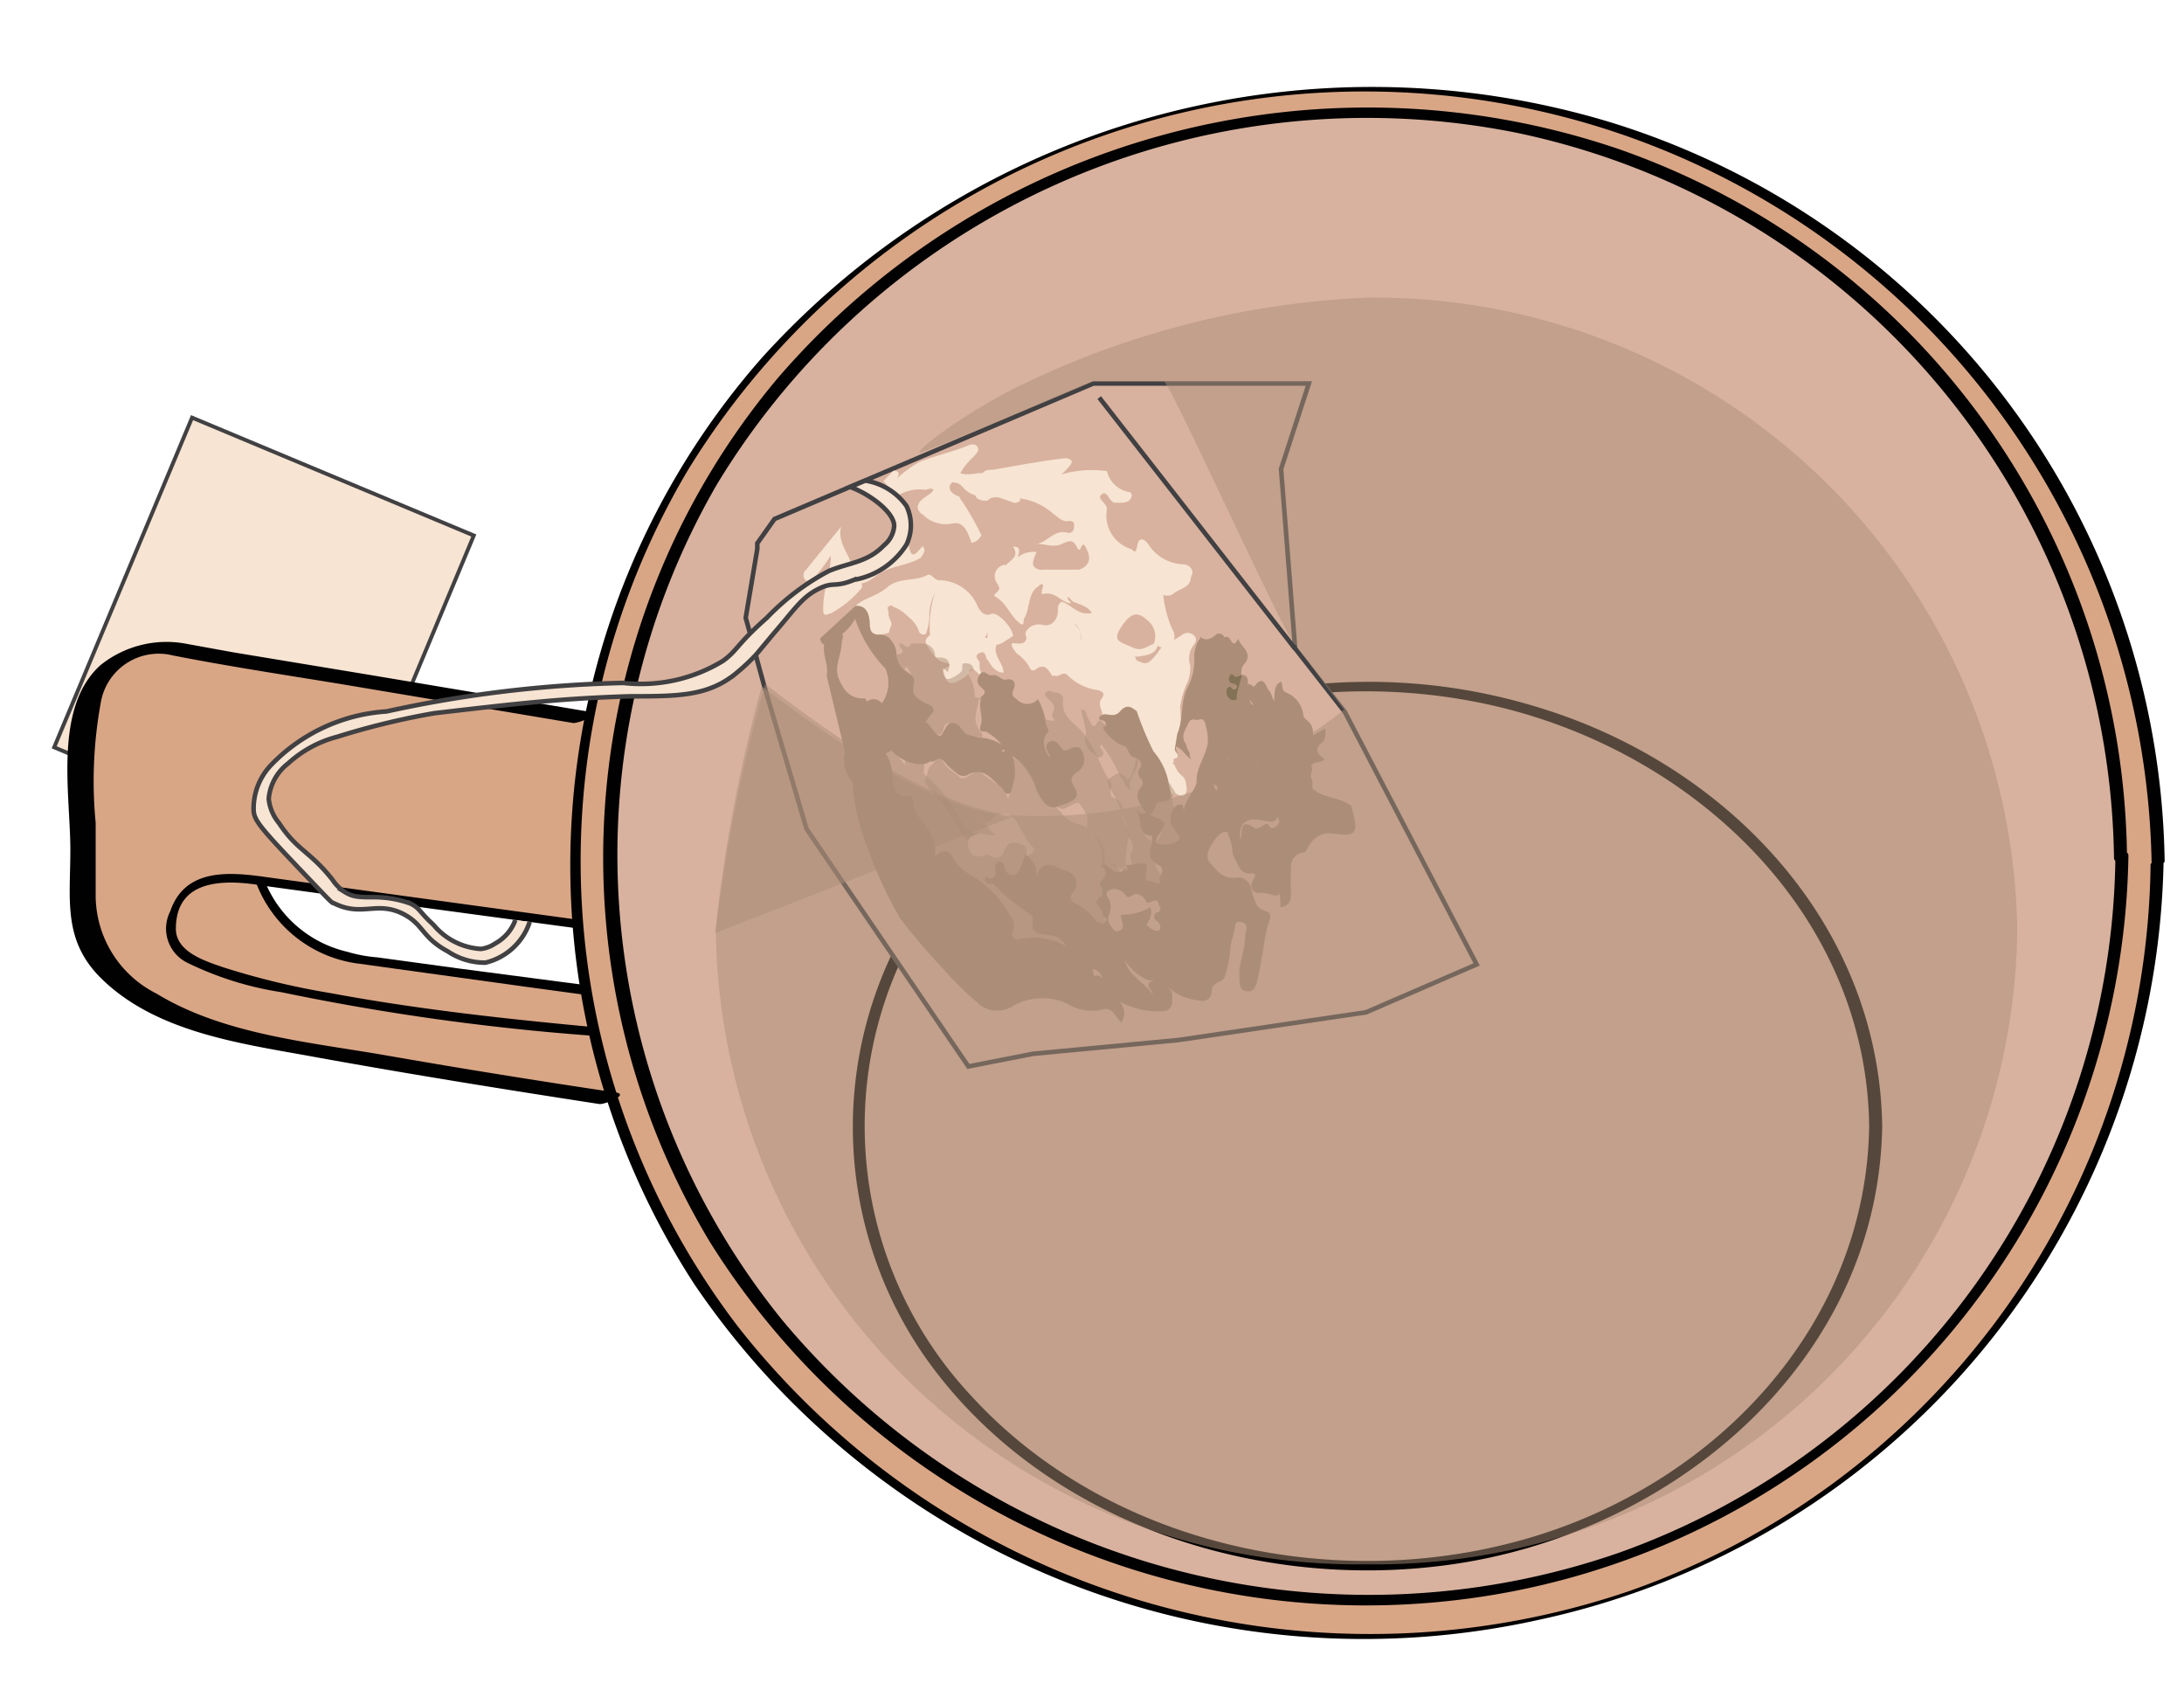<svg xmlns="http://www.w3.org/2000/svg" viewBox="0 0 62.09 48.22"><defs><style>.cls-1,.cls-12,.cls-8{fill:#f7e4d2;}.cls-1,.cls-12,.cls-6,.cls-7{stroke:#414042;stroke-miterlimit:10;}.cls-1{stroke-width:0.11px;}.cls-2{fill:#d9a685;}.cls-3,.cls-6{fill:#d8b29f;}.cls-10,.cls-4{opacity:0.5;}.cls-5{fill:#010101;}.cls-12,.cls-6,.cls-7{stroke-width:0.13px;}.cls-7{fill:none;}.cls-10,.cls-9{fill:#ac8e78;}.cls-11{fill:#837256;}</style></defs><g id="Layer_1" data-name="Layer 1"><polyline class="cls-1" points="7.64 23.79 1.54 21.24 5.46 11.87 13.47 15.22 11.42 20.13 11.27 20.49 9.55 24.59 8.69 24.23"/><path class="cls-2" d="M2.33,21.52v4.56s0,2.44,5,3.44c3.36.68,7.63,1.35,10.06,1.72l-.67-10.82L5.33,18.52S2.33,17.52,2.33,21.52ZM7.39,25l9.94,1.49-.7,1.63L10,27.23S7.78,26.65,7.39,25Z"/><ellipse class="cls-2" cx="38.83" cy="24.52" rx="22.5" ry="22"/><ellipse class="cls-3" cx="38.83" cy="24.33" rx="21.5" ry="21.16"/><g class="cls-4"><ellipse class="cls-3" cx="38.83" cy="32.02" rx="14.5" ry="12.5"/></g><path class="cls-5" d="M60.14,24.35A21.24,21.24,0,0,1,46.06,44.12a21.71,21.71,0,0,1-23.82-6.6,21,21,0,0,1-1.86-23.75,21.61,21.61,0,0,1,22.72-10,21.35,21.35,0,0,1,17,20.61c0,.19.37.14.37,0A21.54,21.54,0,0,0,46,4.23a22.14,22.14,0,0,0-23.9,6.53,21.19,21.19,0,0,0-1.93,24.52A22,22,0,0,0,43,45.23,21.65,21.65,0,0,0,60.51,24.32C60.51,24.13,60.14,24.18,60.14,24.35Z"/><path class="cls-5" d="M16.76,20.23,10.5,19.18l-3.87-.64L5.31,18.3a3,3,0,0,0-2.46.61C1.52,20.12,2,22.57,2,24.15c0,1.42-.22,2.57.87,3.65,1.6,1.58,4.08,1.87,6.18,2.26,2.66.48,5.33.91,8,1.32.18,0,.84-.27.46-.33Q14.21,30.56,11,30c-2.17-.38-4.63-.59-6.55-1.76a3.13,3.13,0,0,1-1.73-2.85v-2A12.38,12.38,0,0,1,2.86,20a1.67,1.67,0,0,1,2.06-1.37c1.58.31,3.17.55,4.76.81l6.62,1.11c.18,0,.84-.27.46-.33Z"/><path class="cls-5" d="M16.36,26.13l-9-1.23c-1-.13-2.13-.15-2.52,1a1.08,1.08,0,0,0,.5,1.47A9.27,9.27,0,0,0,8,28.2a67.73,67.73,0,0,0,8.75,1.23c.16,0,.16-.23,0-.25-2.45-.23-4.91-.5-7.33-.95a21.58,21.58,0,0,1-3.08-.74C5.85,27.32,5,27.06,5,26.4,5,24.92,6.49,25,7.53,25.18l4.77.65,4,.54c.16,0,.23-.22.07-.24Z"/><path class="cls-5" d="M16.66,28,13,27.52l-2.27-.31a4.08,4.08,0,0,1-.86-.16A3.34,3.34,0,0,1,7.51,25c0-.16-.29-.09-.24.06a3.6,3.6,0,0,0,2.94,2.33l4.77.66,1.62.22c.15,0,.22-.22.06-.24Z"/><path class="cls-5" d="M53.14,32c-.08,5.63-4.3,10.08-9.53,11.67-5.53,1.68-12.07.3-16-4a11.22,11.22,0,0,1-1.17-13.85c3.32-5,9.85-7,15.57-5.86C47.87,21.12,53.05,25.78,53.14,32c0,.18.37.11.37,0-.09-5.76-4.43-10.27-9.76-11.89a16.34,16.34,0,0,0-16,3.68,11.44,11.44,0,0,0-1.45,14.78c3.41,4.84,9.81,6.81,15.49,5.81C47.88,43.3,53.41,38.54,53.51,32,53.51,31.83,53.15,31.9,53.14,32Z"/><path class="cls-5" d="M61.14,24.57A22.17,22.17,0,0,1,46.35,45.21,22.85,22.85,0,0,1,21,37.73a21.79,21.79,0,0,1-1.46-24.34A22.57,22.57,0,0,1,44.17,3.25a22.32,22.32,0,0,1,17,21.32c0,.05.37,0,.37-.09a22.33,22.33,0,0,0-15.74-21,23.39,23.39,0,0,0-24.15,6.7A21.84,21.84,0,0,0,19.74,36.5a23,23,0,0,0,24,9.54A22.49,22.49,0,0,0,61.51,24.48C61.51,24.43,61.15,24.48,61.14,24.57Z"/><polyline class="cls-6" points="21.48 18.6 21.73 19.51 22.93 23.56 27.53 30.31 29.37 29.95 33.5 29.56 38.84 28.77 41.98 27.41 38.23 20.23 36.82 18.43 36.42 13.33 37.21 10.9 31.08 10.9 22.02 14.75 21.53 15.44 21.53 15.6 21.2 17.56 21.32 17.99"/><line class="cls-7" x1="31.25" y1="11.3" x2="36.82" y2="18.44"/><path class="cls-3" d="M25.1,13.6l-1.17,1.26c-.25.45.09.77.24,1.12a.93.93,0,0,0,1.09-.23c.17-.21.36-.26.53-.05s.29,0,.37.16a.68.68,0,0,1,.22.5.43.43,0,0,0,.32.21,1.3,1.3,0,0,1,1.05.77c.05.15.17.2.33.23.32.05.61.17.67.54a.26.26,0,0,0,.11.12c.17.06.31.06.38-.13a.43.43,0,0,1,.12-.31c.08-.21.3-.34.35-.58,0,0,.3-.05.46,0a1.53,1.53,0,0,0,.67.31c.08,0,.18,0,.22-.09s0-.15-.09-.21a1.69,1.69,0,0,0-.44-.23c-.25,0-.44-.26-.71-.25h-.07c0-.12,0-.26-.19-.22s-.23.2-.31.34l0,.06c-.1.18,0,.46-.26.53-.09,0-.44-.61-.46-.75s-.17-.48.14-.63.39-.3.26-.59c0-.08-.14-.14-.16-.25s-.25-.44-.34-.68a4,4,0,0,0-.2-.35.57.57,0,0,0-.11-.11,1.54,1.54,0,0,0-.34-.17,2.22,2.22,0,0,1-.35-.25c-.13-.1-.29-.2-.42,0s0,.32.11.43l.13.07a2,2,0,0,1,.5.47.45.45,0,0,1,.1.49c-.05.07-.11.16-.18,0a.65.65,0,0,0-.8-.38c-.23,0-.41-.14-.55-.3s.05-.27.15-.38.22-.11.15-.24-.19-.07-.29,0a1.47,1.47,0,0,1-.84.19C25.32,13.85,25.33,13.6,25.1,13.6Z"/><path class="cls-8" d="M26.3,13.92c.08,0,.16-.07.24,0-.09.15-.26.19-.38.33s-.08.28.08.38a.91.91,0,0,0,.83.25c.34-.08.45.27.55.55a.39.39,0,0,0,.28-.22,7.35,7.35,0,0,0-.61-1.05s0-.05-.05-.06S27,14,27,13.86a.15.15,0,0,1,.08-.15c.16,0,.24.07.32.17a.76.76,0,0,0,.37.21.42.42,0,0,1,.23-.16c.11,0,.24-.09.23-.24s-.13-.21-.27-.24-.42.08-.66,0a1.74,1.74,0,0,1,.35-.44c.08-.09.21-.19.14-.31s-.24-.06-.36,0c-.42.16-.87.26-1.29.43a3.29,3.29,0,0,0-.63.46c.06-.12.06-.21-.11-.21l-.29.3c.17.12.18.34.3.48A1.22,1.22,0,0,1,26.3,13.92Z"/><path class="cls-8" d="M24.22,16.06c-.12-.36-.41-.67-.31-1.09l-1,1.23a.2.2,0,0,0,0,.3c.18.05.25-.1.34-.2a5.77,5.77,0,0,0,.37-.51c0,.53-.26,1.06-.21,1.64.07.1.15,0,.22,0a3.09,3.09,0,0,0,.88-.73A.88.88,0,0,0,24.22,16.06Z"/><path class="cls-8" d="M29.18,18.1c0,.22-.19.2-.35.18s0,.2.07.29a1.26,1.26,0,0,1,.37.39c0,.07.1.13.17.07.26-.2.35,0,.48.18.4.1.72.39,1.13.47.12,0,.15.1.11.22a.36.36,0,0,0,.12.44c.37.07.7-.18,1.06-.12a.14.14,0,0,0,0-.17,1.15,1.15,0,0,1-.06-1,.43.43,0,0,0,0-.35c0-.05-.15,0-.19-.09-.28-.38-.63-.22-1-.11-.13,0-.26.09-.37,0s0-.2,0-.29a.42.42,0,0,0-.24-.5c-.26,0-.42.09-.44.39,0,.11.06.28-.09.31a.51.51,0,0,1-.51-.08C29.41,18.25,29.35,18.09,29.18,18.1Z"/><path class="cls-8" d="M26.39,16.33c-.36.21-.82.07-1.15.35s-.65.3-.92.54a.87.87,0,0,1,.36.62c.13.26.39.2.57.15s.16-.31.14-.5a.88.88,0,0,0-.05-.15c0-.05-.11-.21.07-.09s.59.32.71.68a.14.14,0,0,0,.2.09,1.47,1.47,0,0,0,.1-.59,1.56,1.56,0,0,1,.17-.6c.11.41.53.57.7.92a1,1,0,0,0,.55.39c.16.06.22-.1.26-.25,0,.15,0,.31.15.41s.37-.13.55-.22c0-.23-.44-.71-.62-.63s-.31-.06-.39-.23a1.2,1.2,0,0,0-1.1-.73C26.55,16.48,26.52,16.33,26.39,16.33Z"/><path class="cls-3" d="M28.14,14.31l.17.33c.2.19.46.36.31.72,0,.12.08.16.18.18s.05,0,.06.05c0,.32.19.32.43.19,0,.43,0,.46.45.54a4.92,4.92,0,0,0,.94,0c.44-.18.55-.49.28-.79a.74.74,0,0,0-.63-.14,4.43,4.43,0,0,1-.61,0c-.09,0-.06-.06-.06,0h0c.26,0,.48-.2.76-.22a.2.2,0,0,0,.07-.39,11,11,0,0,0-1.15-.66c-.13,0-.27-.13-.41,0a.17.17,0,0,0,0,.1s.05.07.05.09-.11,0-.13,0a.83.83,0,0,0-.56-.17C28.19,14.14,28.09,14.15,28.14,14.31Z"/><path class="cls-8" d="M29.18,18.1c.21.19.3.45.73.45s.29-.19.31-.33-.1-.33.09-.39.25-.15.34,0,.15.34,0,.47,0,.14,0,.2a.41.41,0,0,0,.44.11,1.81,1.81,0,0,1,.43-.15c.21,0,.41-.16.49.2,0,.16.21,0,.32,0h.05c.25-.05.53-.06.55-.42l-.08,0c-.22,0-.43.13-.67,0s-.34-.27-.24-.47a.16.16,0,0,0-.14-.14c-.17,0-.21-.1-.21-.25a.44.44,0,0,0-.22-.39,1.13,1.13,0,0,1-.8-.13c-.07-.05-.17-.07-.22,0s.07.14.12.21.44.12.57.35c-.38.09-.57-.23-.86-.32-.13.08-.1.21-.11.33s-.13.4-.42.33a.48.48,0,0,0-.35.05C29.16,17.92,29.12,18,29.18,18.1Z"/><path class="cls-8" d="M30.44,17.15c0-.07-.13-.11-.07-.19s.11,0,.15,0a.65.65,0,0,0,.82.08.51.51,0,0,0,.21-.57.79.79,0,0,0-.87-.28h-.95a.47.47,0,0,0-.46.32c-.05.11-.1.23-.25.22s-.19-.12-.24-.23a2.31,2.31,0,0,0-.21-.45.33.33,0,0,0-.22.53.52.52,0,0,1,.06.13c0,.12-.22.19-.11.25.3.17.4.49.63.7s.14,0,.19-.09c.17-.28.09-.65.36-.88.05,0,.07-.1.15-.08s-.06.18,0,.28C30,16.78,30.15,17.12,30.44,17.15Z"/><path class="cls-8" d="M29,14.24l0-.08s0-.08,0-.08a1,1,0,0,0,.79-.37c.06-.08.17-.09.25-.13a1.5,1.5,0,0,0,.37-.34c.14-.16,0-.2-.11-.22-.69.08-1.37.21-2.06.33-.13,0-.3,0-.34.19.1,0,.25,0,.22.17s-.17.17-.28.16-.16.1-.11.22.2.15.34.14c.19-.18.39-.07.59,0S28.85,14.32,29,14.24Z"/><path class="cls-8" d="M24.44,16.58c.26,0,.43-.21.63-.32.36-.19.77-.2,1.11-.41.05-.1.16-.18.06-.33-.14.11-.32.48-.4,0,0-.09-.54,0-.6.11-.23.43-.62.37-1,.35Z"/><path class="cls-8" d="M28.57,16.09c-.07.26.1.46.2.66s.44.2.55-.07.17-.4.41-.45c-.4-.07-.44-.15-.26-.54a.72.72,0,0,0-.54.15c.06-.17.09-.32-.13-.3C29,15.83,28.7,15.93,28.57,16.09Z"/><path class="cls-9" d="M24.73,17.8c0-.42-.14-.6-.41-.58l-1,.92c0,.12.07.18.18.21s.24-.22.39-.29a1.4,1.4,0,0,0,.42-.47A3.79,3.79,0,0,0,25.17,19a1,1,0,0,1-.11,1,.46.46,0,0,1,.41.59c0,.27.57.86.84.9.26-.31.27-.46,0-.75-.1-.1-.1-.14,0-.2a1.53,1.53,0,0,1,.14-.21c.16-.15.09-.25-.08-.32a1.19,1.19,0,0,1-.16-.08c-.15-.1-.29-.18-.24-.44s0-.26-.33-.5a.77.77,0,0,1-.16-.49c-.07-.29-.22-.49-.56-.46C24.77,18,24.75,17.92,24.73,17.8Z"/><path class="cls-8" d="M32.3,18.72c-.07.31-.13.62-.19.93s.29.32.21.57a1.69,1.69,0,0,0,.32,1.07c.17.33.38.64.52,1,.06.11.13.21.2.32s.16.2.3.12.12-.19.12-.32c0-.29-.25-.45-.37-.67,0,0-.17-.06,0-.08s0-.27.08-.4l.06-.38a4,4,0,0,0,0-.78,2.34,2.34,0,0,1,.22-.73,1.15,1.15,0,0,0,.07-.45.63.63,0,0,1,.09-.58c.07-.09.12-.19,0-.29a.25.25,0,0,0-.33,0,2.06,2.06,0,0,1-.44.23l-.09.06a2,2,0,0,0-.17.23c-.29.34-.3.34-.68.15Z"/><path class="cls-9" d="M33.23,22.28a1.92,1.92,0,0,0-.44-.93,9,9,0,0,1-.47-1.13c-.15-.13-.29-.22-.48,0s-.39,0-.56.12.11.23.09.37a1.19,1.19,0,0,0,.57.49c.14,0,.12.26.27.31s.35.16.15.4c0,.06,0,.16.08.23a.17.17,0,0,1,0,.23c-.2.22-.06.43.06.62s.25.18.36-.05c0-.07,0-.15.14-.15C33.44,22.78,33.26,22.49,33.23,22.28Z"/><path class="cls-3" d="M31.44,20.64c0-.1,0-.15-.12-.17s-.07-.1,0-.16-.14-.28,0-.46-.05-.23-.2-.25a1.48,1.48,0,0,1-.77-.41c-.14-.14-.26.1-.39,0h0c-.06.18.09.31.13.47a.71.71,0,0,1,.05.41c-.07.43.24.63.5.86a.2.2,0,0,0,.32-.08c.09-.15-.05-.27-.06-.42C30.94,20.84,31.2,20.72,31.44,20.64Z"/><path class="cls-8" d="M27.85,19c0-.06,0-.12,0-.17s-.19-.19,0-.27.15.11.22.19.18.36.46.37c0-.28-.31-.49-.2-.79l-.06-.46c0-.07,0-.15-.12-.14s-.09.1-.08.17,0,.17,0,.22-.14-.06-.21-.1-.45-.16-.41-.5c0-.12-.18,0-.24-.09a6.31,6.31,0,0,0-.56-.78,3.09,3.09,0,0,0-.21,1.4c-.12.09-.17.18-.07.32s.26.48.59.48c0,0,.09.07,0,.1-.29.09-.11.26-.05.38s.24.1.38,0,.19-.08.22-.17c.08-.25.2-.12.32,0S27.88,19.08,27.85,19Z"/><path class="cls-3" d="M25.26,17.38l0,.08c0,.11.12.23.07.34-.14.29,0,.44.22.6s.29.11.38-.09a.81.81,0,0,0-.59-1.07C25.28,17.21,25.2,17.22,25.26,17.38Z"/><path class="cls-8" d="M30,13.54a.31.31,0,0,0-.37.15c-.15.25-.39.27-.64.3s-.14,0-.05.17a1.76,1.76,0,0,1,1,.44c.14.09.23.23.43.21s.17.11.16.21a.14.14,0,0,1-.18.12c-.4-.11-.59.32-.95.33.26-.05.5.11.76,0s.34-.15.46.09.11-.27.25,0,.16.5-.22.65a1.29,1.29,0,0,1,.82.32c.11-.06,0-.16,0-.26.33.23.64.46,1,.66s.36.18.38-.2a.34.34,0,0,1,.08-.21c.06.12,0,.27.11.37a.3.3,0,0,0,.3,0c.17-.17.51-.16.52-.5a.2.2,0,0,0,0-.24.28.28,0,0,0-.22-.11,1.24,1.24,0,0,1-1-.58c-.12-.15-.26-.22-.31.06s-.11.1-.19.08a1,1,0,0,1-.67-1.13c0-.18-.31-.29-.15-.42s.21.21.37.24a.29.29,0,0,1,.1,0c.18,0,.34,0,.39-.21a.12.12,0,0,0-.09-.1.78.78,0,0,1-.62-.59A3.1,3.1,0,0,0,30,13.54Z"/><path class="cls-8" d="M33.07,16.9a.54.54,0,0,0-.11-.51c-.05.18-.39.23-.14.5,0,0,0,.07,0,.1s-.09,0-.13,0l-.85-.58c-.1-.07-.15-.26-.34-.15s.15.2,0,.31l-.16.53c.05.18.19.33.12.53s.08.13.15.15.2,0,.26.07.08,0,.12,0c.31-.29.59-.22.72.18,0,.1,0,.22.09.31l.1,0a.19.19,0,0,0,.27,0h0c.24-.08.27-.25.16-.46S33.1,17.24,33.07,16.9Z"/><path class="cls-3" d="M32.8,18.3a.57.57,0,0,0-.18-.67c-.29-.27-.48-.21-.75.2s0,.41.3.56S32.6,18.36,32.8,18.3Z"/><path class="cls-9" d="M29.72,20.45a2.13,2.13,0,0,0-.21-.58.41.41,0,0,1-.61,0c-.08-.06-.16-.11-.09-.26s.06-.36-.23-.29c-.14,0-.2-.15-.34-.13s0-.05-.06,0-.22-.21-.34,0,0,.29.11.4,0,.16-.07.23a.36.36,0,0,0,0,.09c-.06.24.08.47,0,.71s.11.14.18.19.4.23.46.48l.07.08a1.74,1.74,0,0,1,.85,1,1,1,0,0,0,.22.4.34.34,0,0,0,.46.13,1.54,1.54,0,0,0,.3-.11c.2-.09.25-.21.13-.4s-.14-.33.11-.47a.43.43,0,0,0,.11-.55c-.08-.21-.24-.14-.39-.07s-.18,0-.25-.1-.18-.19-.31-.11-.06.22,0,.34,0,.05,0,.09c-.13-.25-.25-.48,0-.74C29.75,20.65,29.72,20.54,29.72,20.45Z"/><path class="cls-10" d="M29.72,20.45c-.1.19-.28.4-.27.59a.84.84,0,0,0,.43.67c.11-.23-.2-.41-.05-.63.12,0,.17.07.21.16s.23.2.37.09.22-.16.26,0,.11.39-.12.44-.31.36-.19.48c.27.3.05.36-.15.46a.85.85,0,0,1-.17.06c-.05.11,0,.16.1.21a.34.34,0,0,0,.14,0c.13-.07.36-.2.39-.16s.27.31.25.54a.51.51,0,0,0,0,.21.93.93,0,0,1,.4.88c0,.1.1.23.18.16s.26.07.39.07A.27.27,0,0,0,32,24.6a4.81,4.81,0,0,1,.09-.85.31.31,0,0,0,0-.1c-.06-.22-.26-.39-.19-.64a.34.34,0,0,0,0-.1.36.36,0,0,0-.19-.21c-.2-.07-.13-.21-.12-.34a.3.3,0,0,0,0-.1,4.22,4.22,0,0,1-.38-.73,3.88,3.88,0,0,0-.47-.76c-.23-.24-.56-.42-.52-.83,0-.14,0-.23-.18-.25s-.18-.11-.31,0,.34.27.22.52.11.22,0,.28Z"/><path class="cls-9" d="M24,21.48l0,.28a1.11,1.11,0,0,0,.22.45.47.47,0,0,0,.26.19,3.07,3.07,0,0,1,1,.72.33.33,0,0,1,.12.21,1,1,0,0,0,.26.77.17.17,0,0,1,0,.17c-.17.56.2.91.48,1.32.17.25.23.57.49.78s.22.43.49.16c0,0,0,0,0,0,.15.34.7.27.75.71,0,.16.07.22.26.2a.52.52,0,0,1,.6.47c0,.24.19.34.42.26a2.48,2.48,0,0,1,.86,0,.28.28,0,0,1,.24.14.65.65,0,0,0,.18.22c.21.14.44.26.67.07s.07-.41,0-.61a.83.83,0,0,1-.08-.12c-.06-.09-.17-.17-.14-.33.27.08.27.33.36.52a1.18,1.18,0,0,0,.24.31,2.2,2.2,0,0,0,1.34.37c.35,0,.31-.28.3-.53a.64.64,0,0,0-.59-.32c-.19.12,0,.2.05.38-.3-.4-.76-.58-.82-1.08-.12-.28-.39-.42-.57-.64a3,3,0,0,0-.56-.44.29.29,0,0,0-.39,0c-.11.12,0,.24.1.35s.28.24.28.45,0,.22-.08.28-.18,0-.24-.11a.67.67,0,0,0-.21-.2,1.9,1.9,0,0,0-1.26-.2c-.18.05-.29,0-.24-.22a.34.34,0,0,0,0-.31,3.31,3.31,0,0,0-1.11-1.24,1.26,1.26,0,0,1-.54-.46c-.11-.2-.28-.41-.55-.11a1.35,1.35,0,0,0-.28-.88c-.15-.21-.34-.36-.35-.65s-.17-.16-.29-.18-.25-.15-.28-.35,0-.73-.34-1a2.56,2.56,0,0,1-.43-.17.47.47,0,0,0-.51,0C23.9,21.2,24.07,21.35,24,21.48Z"/><path class="cls-9" d="M24.13,21.61c.14-.1-.13-.31.08-.36a.46.46,0,0,1,.52.15c.09.14.21,0,.32,0a.31.31,0,0,0,.33-.12c0-.21-.19-.29-.36-.35a1.33,1.33,0,0,1-.32-.15c-.38-.28-.4-.44-.07-.77a.1.1,0,0,0,0-.1s0-.07-.08-.06c-.42,0-.58-.26-.71-.58s.08-.65.09-1c0-.11.14-.3-.14-.28s-.2.24-.35.3c-.08.31.13.6.06.91l.48,2C24,21.36,24.09,21.48,24.13,21.61Z"/><path class="cls-10" d="M27.89,19.84c-.06,0-.17,0-.18-.06a1.11,1.11,0,0,0-.18-.6c-.06-.09.06-.12.15-.13,0-.17-.14-.2-.25-.2s-.06.13-.08.2-.26.23-.39.25-.1-.23-.19-.34l.18.14c.09-.29,0-.43-.28-.41-.09,0-.09-.05-.09-.11a.36.36,0,0,0-.32-.29H25.9c-.08.22-.19,0-.3,0s0,.05,0,.1.15.12,0,.19-.12-.07-.17-.1c-.06.22.15.36.15.57,0,0,.08.08.11.08s0-.14.08-.19c.27.31.11.63,0,.93.11.09.26-.25.31.06,0,.08.12.07.19.09s.21.07,0,.21,0,.16,0,.24c.05.24.15.42.44.41a.2.2,0,0,0,.11-.17c.06-.22.18-.17.32-.08a1,1,0,0,0,.19.16c.14.06.27.14.4.21a.18.18,0,0,0,.16,0,.14.14,0,0,0,0-.19c-.28-.3-.11-.62-.06-.93Z"/><path class="cls-9" d="M27.38,20.77l-.13-.16c-.32-.2-.36.12-.48.27s-.3-.27-.46-.37-.23-.11-.26.07,0,.13.15.18c.36.17.22.44.1.7a.42.42,0,0,0,.14.18.17.17,0,0,0,.1,0c.1-.06.19-.13.3,0a1.74,1.74,0,0,0,.34.32.29.29,0,0,0,.3.08c.48-.28.71.11,1,.36.06.05.08.18.18.16s.11-.14.13-.23a1.35,1.35,0,0,0,0-.82c0-.1-.08-.17-.2-.16s-.09,0-.14,0a.14.14,0,0,0,.11-.13h0a1.32,1.32,0,0,0-.61-.25l-.14,0C27.66,20.89,27.47,20.92,27.38,20.77Z"/><path class="cls-9" d="M26.49,21.57c0-.1-.12-.08-.19-.11-.38-.32-.8-.58-.72-1.21.05-.34-.27-.29-.51-.26a.29.29,0,0,0-.41-.06c-.21.06-.39.17-.42.39s.38.62.63.67a.67.67,0,0,1,.49.31l0,.05a1.22,1.22,0,0,0,.68.36C26.22,21.72,26.39,21.74,26.49,21.57Z"/><path class="cls-9" d="M25.59,26.1a18.19,18.19,0,0,0,1.2,1.41,9.42,9.42,0,0,0,1.11,1.08.82.82,0,0,0,.9,0,1.69,1.69,0,0,1,1.55-.06,1.3,1.3,0,0,0,1,.16c.28-.09.36.23.53.37.2-.35,0-.56-.23-.78a.51.51,0,0,0-.18-.25.58.58,0,0,0-.15-.25c-.13-.1-.22-.08-.2.12s.12.2.19.3.13.19,0,.3a.28.28,0,0,1-.32.11c-.18-.06-.39-.12-.45-.32s-.14-.23-.33-.22-.66-.13-1,.05c-.13.07-.19-.07-.2-.22a.6.6,0,0,0-.86-.52c.07-.34-.05-.55-.4-.59-.17,0-.22-.17-.31-.28s-.06-.26-.2-.22,0,.21-.1.34c-.21-.31-.61-.47-.62-.92,0-.05,0-.13,0-.14-.42-.1-.35-.58-.6-.81-.09-.08-.05-.17,0-.26s.11-.19.08-.23a5.17,5.17,0,0,1-.4-1.12,1.45,1.45,0,0,0-.53-.54,1.2,1.2,0,0,0-.57-.3.52.52,0,0,1-.26-.12l0,.08A5.71,5.71,0,0,0,24.63,24,12.21,12.21,0,0,0,25.59,26.1Z"/><path class="cls-9" d="M33.47,20.85l-.07.43c0,.11.13.17.19.26s.13.17.23.11.06-.17,0-.26-.2-.37-.06-.59.12-.19.25-.17.13.13.15.22a.76.76,0,0,1-.15.71c-.06.07-.14.14-.12.22a1.3,1.3,0,0,1-.28,1c-.06.12,0,.24,0,.36s0,.34.11.38.38-.12.55-.22.22-.2.37-.27.15-.39,0-.51-.14-.22-.12-.38.09-.19.25-.18.16-.16.11-.27a5.31,5.31,0,0,1-.14-.63c-.06.27.28.48.27.81,0,.12.16.18.29.17s.1-.14.09-.23a.46.46,0,0,1,.06-.28c.24-.51.23-.56-.19-1a.34.34,0,0,1-.08-.23c0-.06,0-.17-.05-.17-.42,0-.29-.36-.34-.54a1.29,1.29,0,0,1,0-.82.71.71,0,0,0,0-.69.27.27,0,0,0-.08-.07s-.08,0-.1,0-.27.29-.48.09c0,0,0,.06-.06.1a1.21,1.21,0,0,0-.12.41,1.73,1.73,0,0,1-.17.9C33.54,19.93,33.66,20.42,33.47,20.85Z"/><path class="cls-10" d="M31.91,24.7v.07a.18.18,0,0,0,.11.1.74.74,0,0,0,.33,0c.1,0,.17,0,.15.14s0,.29.19.33.23.06.31,0a.41.41,0,0,0,0-.48.87.87,0,0,1-.18-.8.15.15,0,0,0-.11-.17.31.31,0,0,1-.14-.11c-.06-.1-.16-.26-.09-.32s.28,0,.41,0a.19.19,0,0,1,.08.3c-.07.15-.24.29-.09.46s.32.05.48,0,.32-.19.2-.38a.82.82,0,0,1,0-.76,2.56,2.56,0,0,1-.15-.56l-.16-.26c-.09,0-.08.09,0,.17s.1.27-.17.22-.37.09-.21.37c-.39-.18-.47-.45-.23-.69s0-.23-.07-.31-.15-.2,0-.28.15,0,.11-.11,0-.12-.15-.08-.06-.23-.22-.11a1.88,1.88,0,0,1-.15.61c-.13.24-.14,0-.2,0-.16-.15-.28,0-.4.06s-.05.21,0,.31h0a3.87,3.87,0,0,1,.33.64h0c0,.24.23.44.17.7h0c.12.15.22.31.08.5,0,0,0,.11,0,.14C32.27,24.64,32,24.62,31.91,24.7Z"/><path class="cls-3" d="M33.39,22.54a.37.37,0,0,0,.13.53.1.1,0,0,0,.14,0c0-.36.37-.61.36-.91s.23-.64.31-1a1.36,1.36,0,0,0-.06-.56c0-.06-.06-.2-.17-.15s-.23-.08-.31.1-.29.42,0,.67c.06.07,0,.21.07.37-.17-.14-.26-.31-.42-.37-.07.11.21.3-.08.35a.68.68,0,0,0,.23.47c.12.08.12.2.14.31s0,.21-.07.26S33.48,22.57,33.39,22.54Z"/><path class="cls-10" d="M31.86,22.1c.15.06.07.29.28.33-.15-.36.42-.6.11-1-.12-.3-.4-.42-.62-.61a.43.43,0,0,1-.19-.21l-.11-.09c-.14-.17-.17.29-.31.05s-.11-.24-.17-.35-.06,0-.12-.07l.15.66a.52.52,0,0,0,.19.6c.07,0,.11.18.23.1s.06-.15,0-.23,0-.09,0-.14A4.29,4.29,0,0,1,31.86,22.1Z"/><path class="cls-10" d="M32,24.81l-.14,0c-.2-.33-.2-.33-.52-.05A.88.88,0,0,0,31,23.65a.51.51,0,0,0-.32-.22.79.79,0,0,1-.53-.37.21.21,0,0,1-.12-.17c-.51,0-.52-.44-.65-.75a1.75,1.75,0,0,0-.85-.76l-.35.15c0,.09.06.13.12.13s.3-.18.34-.06.19.39.1.58,0,.3-.08.52c-.15-.41-.51-.51-.77-.74-.1-.09-.2,0-.28.05s-.25.18-.34.07-.49-.27-.49-.59c-.19,0-.19.2-.3.26s-.11.31-.19.45c.12.29.41.45.56.73a5.31,5.31,0,0,1,.48.75.54.54,0,0,0,.5.3c.2,0,.41.14.61,0a.14.14,0,0,0-.07-.21c-.19-.09-.28-.27-.41-.42s-.12-.11-.16-.19.11.13.17.19.23-.05.32-.13.29-.15.49,0,.32.59.56.83c.07.07.09.13,0,.2a.3.3,0,0,0-.16.22.3.3,0,0,0,0,.1,1,1,0,0,1,.15.48c0,.16.1.26.21.1.22-.32.46-.13.67,0s.25.29.19.52-.05.29.1.35a4.4,4.4,0,0,1,.67.54c.13.05.27.09.36-.05s0-.23-.08-.32c-.24-.33,0-.62.06-.92,0-.09,0-.29.23-.14s.19,0,.29,0,.14,0,.15-.13S32.09,24.85,32,24.81Z"/><path class="cls-9" d="M32,24.58l.08.15c-.15,0-.3.13-.45,0s-.16-.19-.35-.13c.16.13.23.25.06.41s0,.18,0,.28,0,.16,0,.17c-.38.19,0,.33,0,.49s.17.12.1.24-.19,0-.26,0,.09.23.16.33c.13.26.4.37.55.61a1.46,1.46,0,0,0,.76.73c.26,0,.39.21.62.25a1.5,1.5,0,0,0,.78.32c.18.05.39,0,.4-.27s.29-.21.36-.38a3.33,3.33,0,0,0,.16-.71c0-.19.06-.38.11-.57s0-.34.22-.29.12.24.1.37c0,.31-.1.62-.16.93a1.65,1.65,0,0,0,0,.32c0,.15,0,.3.19.34s.26-.11.3-.25a5.94,5.94,0,0,0,.14-.71c.06-.3.09-.6.17-.89s.16-.37-.13-.45a.43.43,0,0,1-.17-.13,2,2,0,0,1-.17-.49.41.41,0,0,0-.3-.31h-.1c-.39.07-.59-.2-.79-.45s.26-.82.41-.84.1,0,.13.09a1.18,1.18,0,0,1,.12.49.73.73,0,0,0,.07.19c.12.19.15.45.5.4.13,0,.06.12,0,.22s-.06.35.21.34.32.08.49.07a.16.16,0,0,0,.08-.06,1.56,1.56,0,0,0-.24-1.07c0-.1-.15-.21-.28-.18s-.15.18-.13.36a.4.4,0,0,0-.19-.28A.45.45,0,0,1,35.3,24c-.15-.55.08-.81.63-.67.15,0,.28.08.37-.07s0-.27-.09-.38a.3.3,0,0,1-.1-.19,1.33,1.33,0,0,0-.29-.73.55.55,0,0,1-.08-.38c0-.15,0-.33-.18-.43a.29.29,0,0,0-.28.14c-.17.12-.25.26,0,.46-.4-.09-.44-.19-.29-.56-.1-.1-.17.06-.27,0,0-.26,0-.56-.34-.67a3.76,3.76,0,0,1,.3,1.1.16.16,0,0,1-.2-.06c0-.06-.1-.11-.18-.05a.12.12,0,0,0,0,.17.23.23,0,0,1,0,.28c-.09.13-.14.33.15.33s.06.25.18.35-.08.14-.2.05-.11.06-.13.12-.14.29-.35.21c0,0-.05,0-.06,0-.22.08-.22.08-.27-.15l-.13,0a.47.47,0,0,0-.13.67c.07.12.26.27.12.37a.79.79,0,0,1-.55.07c-.12,0-.06-.15,0-.23.24-.39.24-.39-.18-.56-.08,0,0-.08,0-.11s-.08-.14-.1-.1c-.1.23-.21.16-.39,0,.27.24,0,.74.49.78a1,1,0,0,1,0,.2c-.06.23-.14.45.16.61s0,.31.06.47-.18,0-.29,0-.13-.07-.1-.18c.08-.31,0-.37-.31-.3A.71.71,0,0,1,32,24.58Z"/><path class="cls-10" d="M27.78,23.68c-.28,0-.41-.21-.54-.47a3.54,3.54,0,0,0-.84-1.09c-.06-.06-.13-.1-.15-.18.07-.25,0-.36-.27-.39s-.27,0-.24.21c-.12-.19-.33-.35-.46-.58h0a.37.37,0,0,0-.31.1,2.44,2.44,0,0,1,.28,1.25c0,.21.26.08.39.16s.28,0,.18.25.1.26.2.36a1,1,0,0,1,.36.92c0,.11.06.18.16.22s.09-.2.24-.23c.28.18.36.57.71.7.56.22.81.75,1.15,1.18a.26.26,0,0,1,0,.36c-.1.14.1.41.24.34a1.74,1.74,0,0,1,1.36.12c0-.31-.22-.34-.42-.38s-.41-.12-.42-.4a.36.36,0,0,0-.17-.23,12.94,12.94,0,0,1-1-.86c.15-.05.18-.19.22-.35.16.12.28.37.51.2a.5.5,0,0,0,.22-.6h0c0-.06,0-.14,0-.2a.49.49,0,0,0-.5-.11c-.15.26-.39.23-.64.22s-.38-.1-.22-.39A.2.2,0,0,0,27.78,23.68Z"/><path class="cls-9" d="M29.15,24.29a2.83,2.83,0,0,1-.11.31c-.06.11-.09.28-.25.27s-.22-.12-.24-.27a.11.11,0,0,0-.15-.1.14.14,0,0,0-.11.16c0,.11.06.22-.07.29S28,24.83,28,25s.2.08.27.15a5.47,5.47,0,0,0,1,.82.21.21,0,0,1,.1.18c-.09.38.18.39.42.42s.41.09.49.31l.23.28c.13.16.44.12.43-.06s.12-.44-.16-.59a1,1,0,0,1-.32-.42c.42-.05.61.31.91.47l-.16-.33a1.69,1.69,0,0,0-.67-.57c-.17-.06-.1-.25,0-.34.21-.36-.1-.53-.29-.59s-.63-.4-.79.21A.64.64,0,0,0,29.15,24.29Z"/><path class="cls-9" d="M35.35,21.48a.24.24,0,0,0,.24-.11,1.74,1.74,0,0,0,.17-.84.83.83,0,0,1,0-.31.18.18,0,0,0-.06-.18c-.22,0-.15-.19-.16-.31a.38.38,0,0,1-.06-.29c0-.11,0-.27-.19-.26s0,.47-.3.55c.3-.08,0-.45.3-.55,0-.1,0-.23.09-.31.26-.32-.11-.48-.18-.72,0,0,0,0,0,0-.16.35-.21-.08-.33-.05a.36.36,0,0,1-.14,0,1.08,1.08,0,0,1-.06.86,1,1,0,0,0,0,.64c.1.28.12.58.24.85.16,0,0-.23.15-.25s0,0,0,0c0,.22,0,.37.23.49a.4.4,0,0,1,.13.59C35.35,21.34,35.26,21.39,35.35,21.48Z"/><path class="cls-9" d="M35.5,19.44a.22.22,0,0,0,0,.3c0,.14.08.22.16.32a.15.15,0,0,1,0,.15c.09.12.19,0,.29,0-.35.44.12.66.25,1,.05,0,.1.09.16.08a.41.41,0,0,1,.56.32.12.12,0,0,0,.14.08.18.18,0,0,0,.14-.19,1.44,1.44,0,0,1,.13-.58c0-.13,0-.28-.11-.39s-.15-.11-.17-.22a.78.78,0,0,0-.49-.63c-.14-.06-.08-.21-.14-.31-.22.12-.17.31-.2.56-.07-.15-.09-.26-.15-.31s-.14-.49-.4-.12C35.66,19.56,35.58,19.44,35.5,19.44Z"/><path class="cls-3" d="M28.6,24.05l-.23-.34c-.2.08-.39-.06-.59,0s-.33.16-.24.41.24.25.44.2.11,0,.14,0C28.42,24.48,28.53,24.3,28.6,24.05Z"/><path class="cls-9" d="M37.9,23.69c.68.1.74,0,.51-.79-.33-.25-.79-.2-1.1-.49a1.78,1.78,0,0,1-.17-.27.3.3,0,0,0-.52-.14,3.52,3.52,0,0,1-.37.32c-.22-.28,0-.57-.06-.84-.32-.16-.36.1-.45.29s-.05.13,0,.17a10.1,10.1,0,0,0,.56,1.25c.09.12.09.2,0,.28s-.18.09-.22,0-.11-.05-.18,0-.19.1-.23.07c-.42-.31-.35.09-.39.28a.73.73,0,0,0,.32.87,1,1,0,0,1,.2.25l.11-.42a1.62,1.62,0,0,1,.49,1.27c.32-.05.31-.3.3-.51a4.17,4.17,0,0,1,0-.5c0-.25,0-.47.35-.55.1,0,.11-.15.18-.21h0A.64.64,0,0,1,37.9,23.69Z"/><path class="cls-9" d="M36.15,21.48a1,1,0,0,0,.13,1.08c0-.29.35-.35.48-.56,0,0,.35-.11.32.2s.11.19.23.21l0-.23c-.1-.12,0-.25,0-.37a2.1,2.1,0,0,0-1-.37A.11.11,0,0,0,36.15,21.48Z"/><path class="cls-3" d="M31.87,26a1.63,1.63,0,0,0,.83-.21c.07.17,0,.3-.07.44s-.1,0,0,.09.26.19.33.11,0-.21-.09-.27-.07-.17,0-.21.17-.07.1-.18,0-.24-.22-.15-.14,0-.21-.08-.2-.19-.35-.09-.18,0-.24-.07-.25-.16-.41-.08-.05.19,0,.29a.55.55,0,0,1,0,.38.28.28,0,0,0,0,.28c.07.1.13.27.29.2s.08-.21.05-.33S31.89,26,31.87,26Z"/><path class="cls-9" d="M36.15,21.48h.09c.14-.1,0-.24.06-.36s-.23-.32-.31-.51,0-.27.14-.32.16,0,.14-.1-.11-.08-.18-.06l-.37.08-.13.12c.24.35-.11.7,0,1,.18.09,0,.29.15.4s.13.09.12,0S36,21.5,36.15,21.48Z"/><path class="cls-11" d="M35.31,19.18l-.17.06c-.07,0-.11-.18-.19,0a.13.13,0,0,0,.11.19c.07,0,.11.06.09.12s-.09.07-.14,0-.15,0-.14.12a.22.22,0,0,0,.18.23c.16,0,.1-.06.11-.14s.1-.39.15-.59Z"/><path class="cls-9" d="M36.3,21.12c-.16.09,0,.25-.06.36a.71.71,0,0,0,.21.11c.21,0,.45,0,.59.23,0,.08.15,0,.23,0,0-.2.27-.11.39-.24-.19-.14-.33-.28-.06-.49.09-.08.08-.24.08-.39l-.31.18c-.32.16-.13.49-.22.73-.16,0-.07-.16-.12-.21s-.2-.47-.51-.21C36.43,21.25,36.37,21.17,36.3,21.12Z"/><path class="cls-12" d="M14.65,26.15a1.24,1.24,0,0,1-.58.67.9.9,0,0,1-.4.15,1.9,1.9,0,0,1-1.35-.69c-.4-.36-.37-.46-.65-.6a3,3,0,0,0-1-.18c-.46,0-.63,0-.87-.15A1.19,1.19,0,0,1,9.45,25c-.65-.82-1-.82-1.52-1.61a1.27,1.27,0,0,1-.29-.69,1.42,1.42,0,0,1,.55-1,3.31,3.31,0,0,1,1.4-.76,21.45,21.45,0,0,1,2.76-.67c2.41-.28,3.62-.42,5.56-.48,1.35,0,2.21,0,3-.64a5.85,5.85,0,0,0,.59-.55L22,18c.61-.7.81-1.06,1.35-1.3.37-.16.39,0,.93-.22a2.22,2.22,0,0,0,1.49-1,1.27,1.27,0,0,0,0-1.1,1.77,1.77,0,0,0-1.17-.72l-.43.18c.6.22,1.27.75,1.25,1.12a.79.79,0,0,1-.29.54c-.47.49-1,.49-1.57.73a6.93,6.93,0,0,0-1.76,1.33c-.86.76-.82.91-1.24,1.22a4.48,4.48,0,0,1-2.84.63,34.84,34.84,0,0,0-6.73.81,5,5,0,0,0-3.29,1.53A1.79,1.79,0,0,0,7.21,23c0,.3.17.5,1.28,1.67.86.9.94,1,1,1,.82.41,1.22-.09,2,.32.56.3.5.65,1.24,1.05a1.89,1.89,0,0,0,1.07.32,1.75,1.75,0,0,0,1.26-1.16"/><g class="cls-4"><path class="cls-9" d="M36.82,18.32c-.19,0-3.56-7.47-3.73-7.48-.68,0-2,0-2,0s-3.84,1.63-4.84,2c-.59.24,1.21-1.18,3-2a24.92,24.92,0,0,1,9.6-2.38,18.26,18.26,0,0,1,18.5,18,18.25,18.25,0,0,1-18.5,18,18.25,18.25,0,0,1-18.5-18,44.39,44.39,0,0,1,1.4-7c0-.11,4,3.36,7,3.71a13.84,13.84,0,0,0,9.46-3"/></g><g class="cls-4"><path class="cls-9" d="M20.33,26.52a44.33,44.33,0,0,1,1.32-7c0-.11,4,3.35,7.12,3.7"/></g></g></svg>